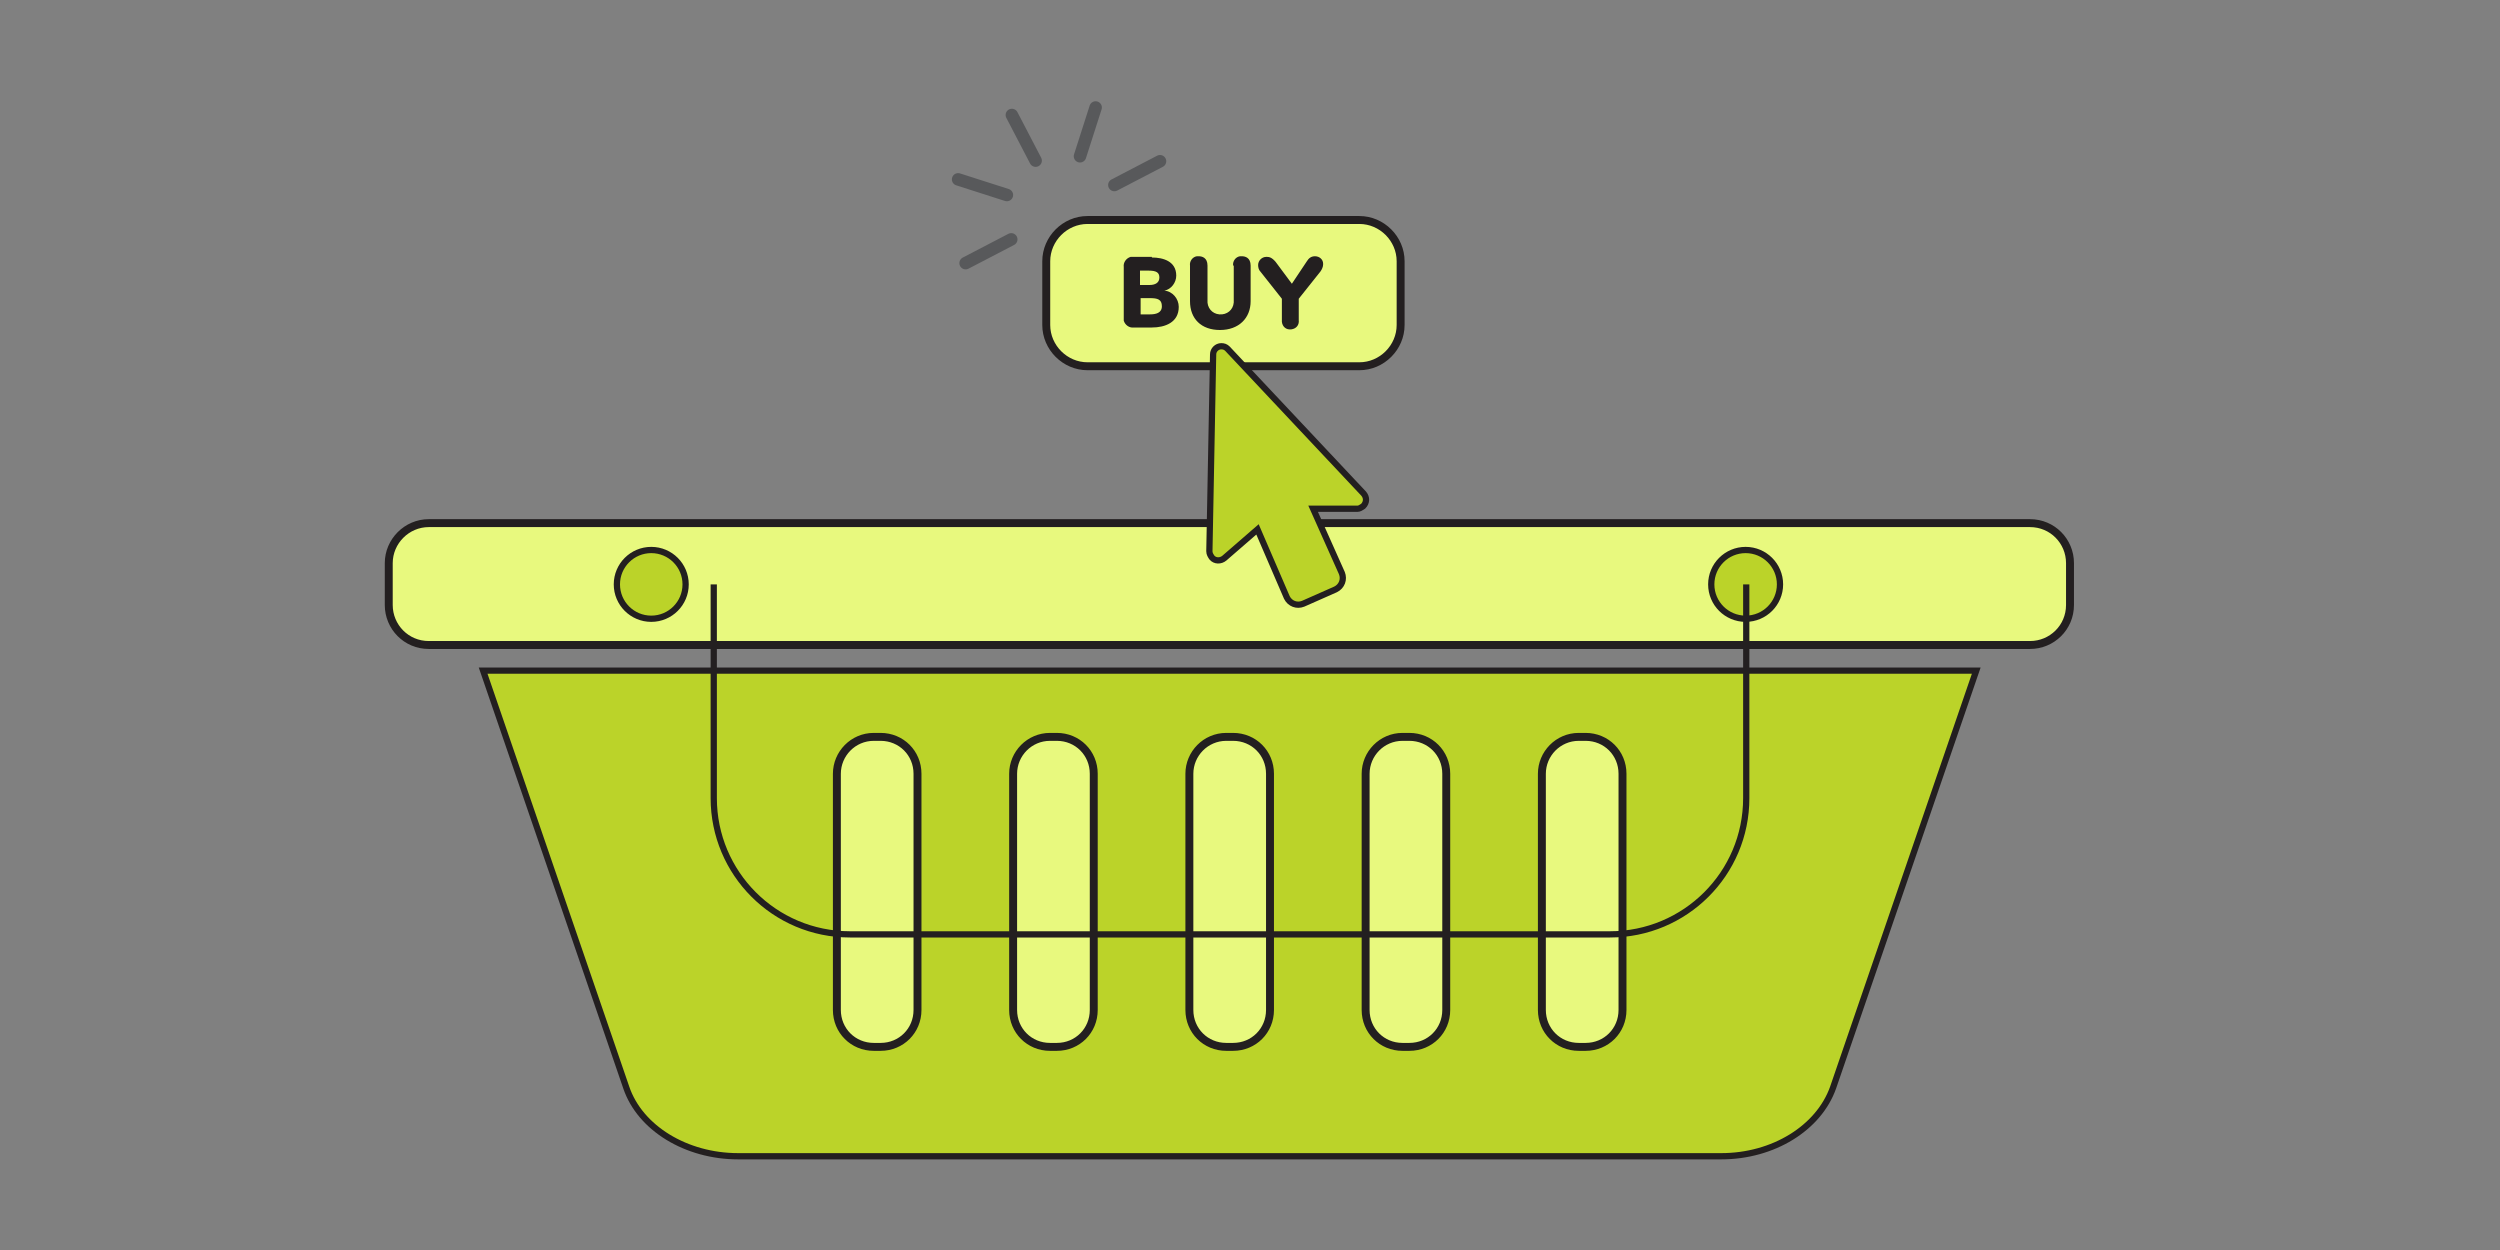 <?xml version="1.0" encoding="utf-8"?>
<!-- Generator: Adobe Illustrator 22.1.0, SVG Export Plug-In . SVG Version: 6.00 Build 0)  -->
<svg version="1.1" id="game_pieces" xmlns="http://www.w3.org/2000/svg" xmlns:xlink="http://www.w3.org/1999/xlink" x="0px"
	 y="0px" viewBox="0 0 400 200" style="enable-background:new 0 0 400 200;" xml:space="preserve">
<rect x="0" y="0" width="400" height="200" fill="#808080" stroke="none"/>
<style type="text/css">
	.st0{fill:#E8F97E;stroke:#231F20;stroke-width:1.27;stroke-miterlimit:10;}
	.st1{fill:#BBD329;stroke:#231F20;stroke-miterlimit:10;}
	.st2{fill:#231F20;}
	.st3{fill:none;stroke:#58595B;stroke-width:2;stroke-linecap:round;stroke-miterlimit:10;}
	.st4{fill:none;stroke:#231F20;stroke-miterlimit:10;}
</style>
<title>buy-games</title>
<path class="st0" d="M68.6,83.7h256.2c3.6,0,6.4,2.9,6.4,6.4v6.7c0,3.6-2.9,6.4-6.4,6.4H68.6c-3.6,0-6.4-2.9-6.4-6.4v-6.7
	C62.2,86.6,65.1,83.7,68.6,83.7z"/>
<path class="st1" d="M77.3,107.3l22.9,66.7c2.2,6.5,9.6,11,17.9,11h157.3c8.3,0,15.6-4.5,17.9-11l22.9-66.7L77.3,107.3z"/>
<path class="st0" d="M174,35.2h43.5c3.6,0,6.6,3,6.6,6.6V52c0,3.6-3,6.6-6.6,6.6H174c-3.6,0-6.6-3-6.6-6.6V41.8
	C167.4,38.2,170.4,35.2,174,35.2z"/>
<path class="st2" d="M184.3,41.2c1.8,0,3.9,0.6,3.9,2.9c0,1.1-0.8,2.2-1.9,2.4l0,0c1.3,0.1,2.3,1.3,2.3,2.6c0,2.5-2.2,3.3-4.3,3.3
	h-2.9c-0.7,0.1-1.4-0.4-1.6-1.1c0-0.1,0-0.3,0-0.4v-8.2c-0.1-0.7,0.4-1.4,1.1-1.6c0.1,0,0.3,0,0.4,0H184.3z M183.8,43.3h-1.4v2.3
	h1.5c1,0,1.6-0.4,1.6-1.2S185,43.3,183.8,43.3L183.8,43.3z M184,47.7h-1.5v2.6h1.5c0.9,0,1.9-0.2,1.9-1.3S185.2,47.7,184,47.7
	L184,47.7z"/>
<path class="st2" d="M197.3,42.5c-0.1-0.7,0.4-1.4,1.1-1.5c0.1,0,0.2,0,0.3,0c0.5,0,1.4,0.2,1.4,1.5v5.7c0,2.7-1.9,4.6-4.9,4.6
	s-4.8-1.8-4.8-4.6v-5.7c-0.1-0.7,0.4-1.4,1.1-1.5c0.1,0,0.2,0,0.3,0c0.5,0,1.4,0.2,1.4,1.5V48c-0.1,1.2,0.7,2.2,1.9,2.3
	c1.2,0.1,2.2-0.7,2.3-1.9c0-0.1,0-0.3,0-0.4V42.5z"/>
<path class="st2" d="M209.1,41.8c0.3-0.5,0.7-0.8,1.3-0.8c0.7,0,1.3,0.5,1.3,1.2c0,0,0,0,0,0.1c0,0.4-0.2,0.8-0.4,1.1l-3.5,4.4v3.4
	c0.1,0.8-0.4,1.4-1.2,1.5s-1.4-0.4-1.5-1.2c0-0.1,0-0.2,0-0.3v-3.4l-3.4-4.3c-0.3-0.3-0.4-0.7-0.4-1.1c0-0.7,0.6-1.3,1.3-1.3
	c0,0,0,0,0.1,0c0.4,0,0.8,0.1,1.4,0.8l2.6,3.5L209.1,41.8z"/>
<path class="st1" d="M195.9,89.3c-0.6,0.5-1.5,0.5-2-0.1c-0.2-0.3-0.4-0.6-0.4-1l0.6-31.5c0-0.7,0.6-1.3,1.3-1.3
	c0.4,0,0.7,0.1,1,0.4L218.2,79c0.5,0.6,0.5,1.4-0.1,2c-0.3,0.2-0.6,0.4-0.9,0.4h-7.1l4.6,10.3c0.4,1,0,2.1-1,2.6l-5.2,2.3
	c-1,0.4-2.1,0-2.6-1l-4.7-10.9L195.9,89.3z"/>
<line class="st3" x1="175.3" y1="17.2" x2="172.8" y2="25"/>
<line class="st3" x1="161.9" y1="18.4" x2="165.7" y2="25.7"/>
<line class="st3" x1="153.3" y1="28.7" x2="161.1" y2="31.2"/>
<line class="st3" x1="154.5" y1="42.1" x2="161.8" y2="38.3"/>
<line class="st3" x1="178.3" y1="29.6" x2="185.6" y2="25.8"/>
<path class="st0" d="M139.8,117.9h1.1c3.3,0,5.9,2.6,5.9,5.9v37.8c0,3.3-2.6,5.9-5.9,5.9h-1.1c-3.3,0-5.9-2.6-5.9-5.9v-37.8
	C133.9,120.6,136.5,117.9,139.8,117.9z"/>
<path class="st0" d="M168,117.9h1.1c3.3,0,5.9,2.6,5.9,5.9v37.8c0,3.3-2.6,5.9-5.9,5.9H168c-3.3,0-5.9-2.6-5.9-5.9v-37.8
	C162.1,120.6,164.7,117.9,168,117.9z"/>
<path class="st0" d="M196.2,117.9h1.1c3.3,0,5.9,2.6,5.9,5.9v37.8c0,3.3-2.6,5.9-5.9,5.9h-1.1c-3.3,0-5.9-2.6-5.9-5.9v-37.8
	C190.3,120.6,192.9,117.9,196.2,117.9z"/>
<path class="st0" d="M224.4,117.9h1.1c3.3,0,5.9,2.6,5.9,5.9v37.8c0,3.3-2.6,5.9-5.9,5.9h-1.1c-3.3,0-5.9-2.6-5.9-5.9v-37.8
	C218.5,120.6,221.1,117.9,224.4,117.9z"/>
<path class="st0" d="M252.6,117.9h1.1c3.3,0,5.9,2.6,5.9,5.9v37.8c0,3.3-2.6,5.9-5.9,5.9h-1.1c-3.3,0-5.9-2.6-5.9-5.9v-37.8
	C246.7,120.6,249.3,117.9,252.6,117.9z"/>
<circle class="st1" cx="104.2" cy="93.5" r="5.5"/>
<circle class="st1" cx="279.3" cy="93.5" r="5.5"/>
<path class="st4" d="M114.2,93.5v34.2c0,12,9.7,21.8,21.8,21.8h0h121.6c12,0,21.8-9.7,21.8-21.8v0V93.5"/>
</svg>
